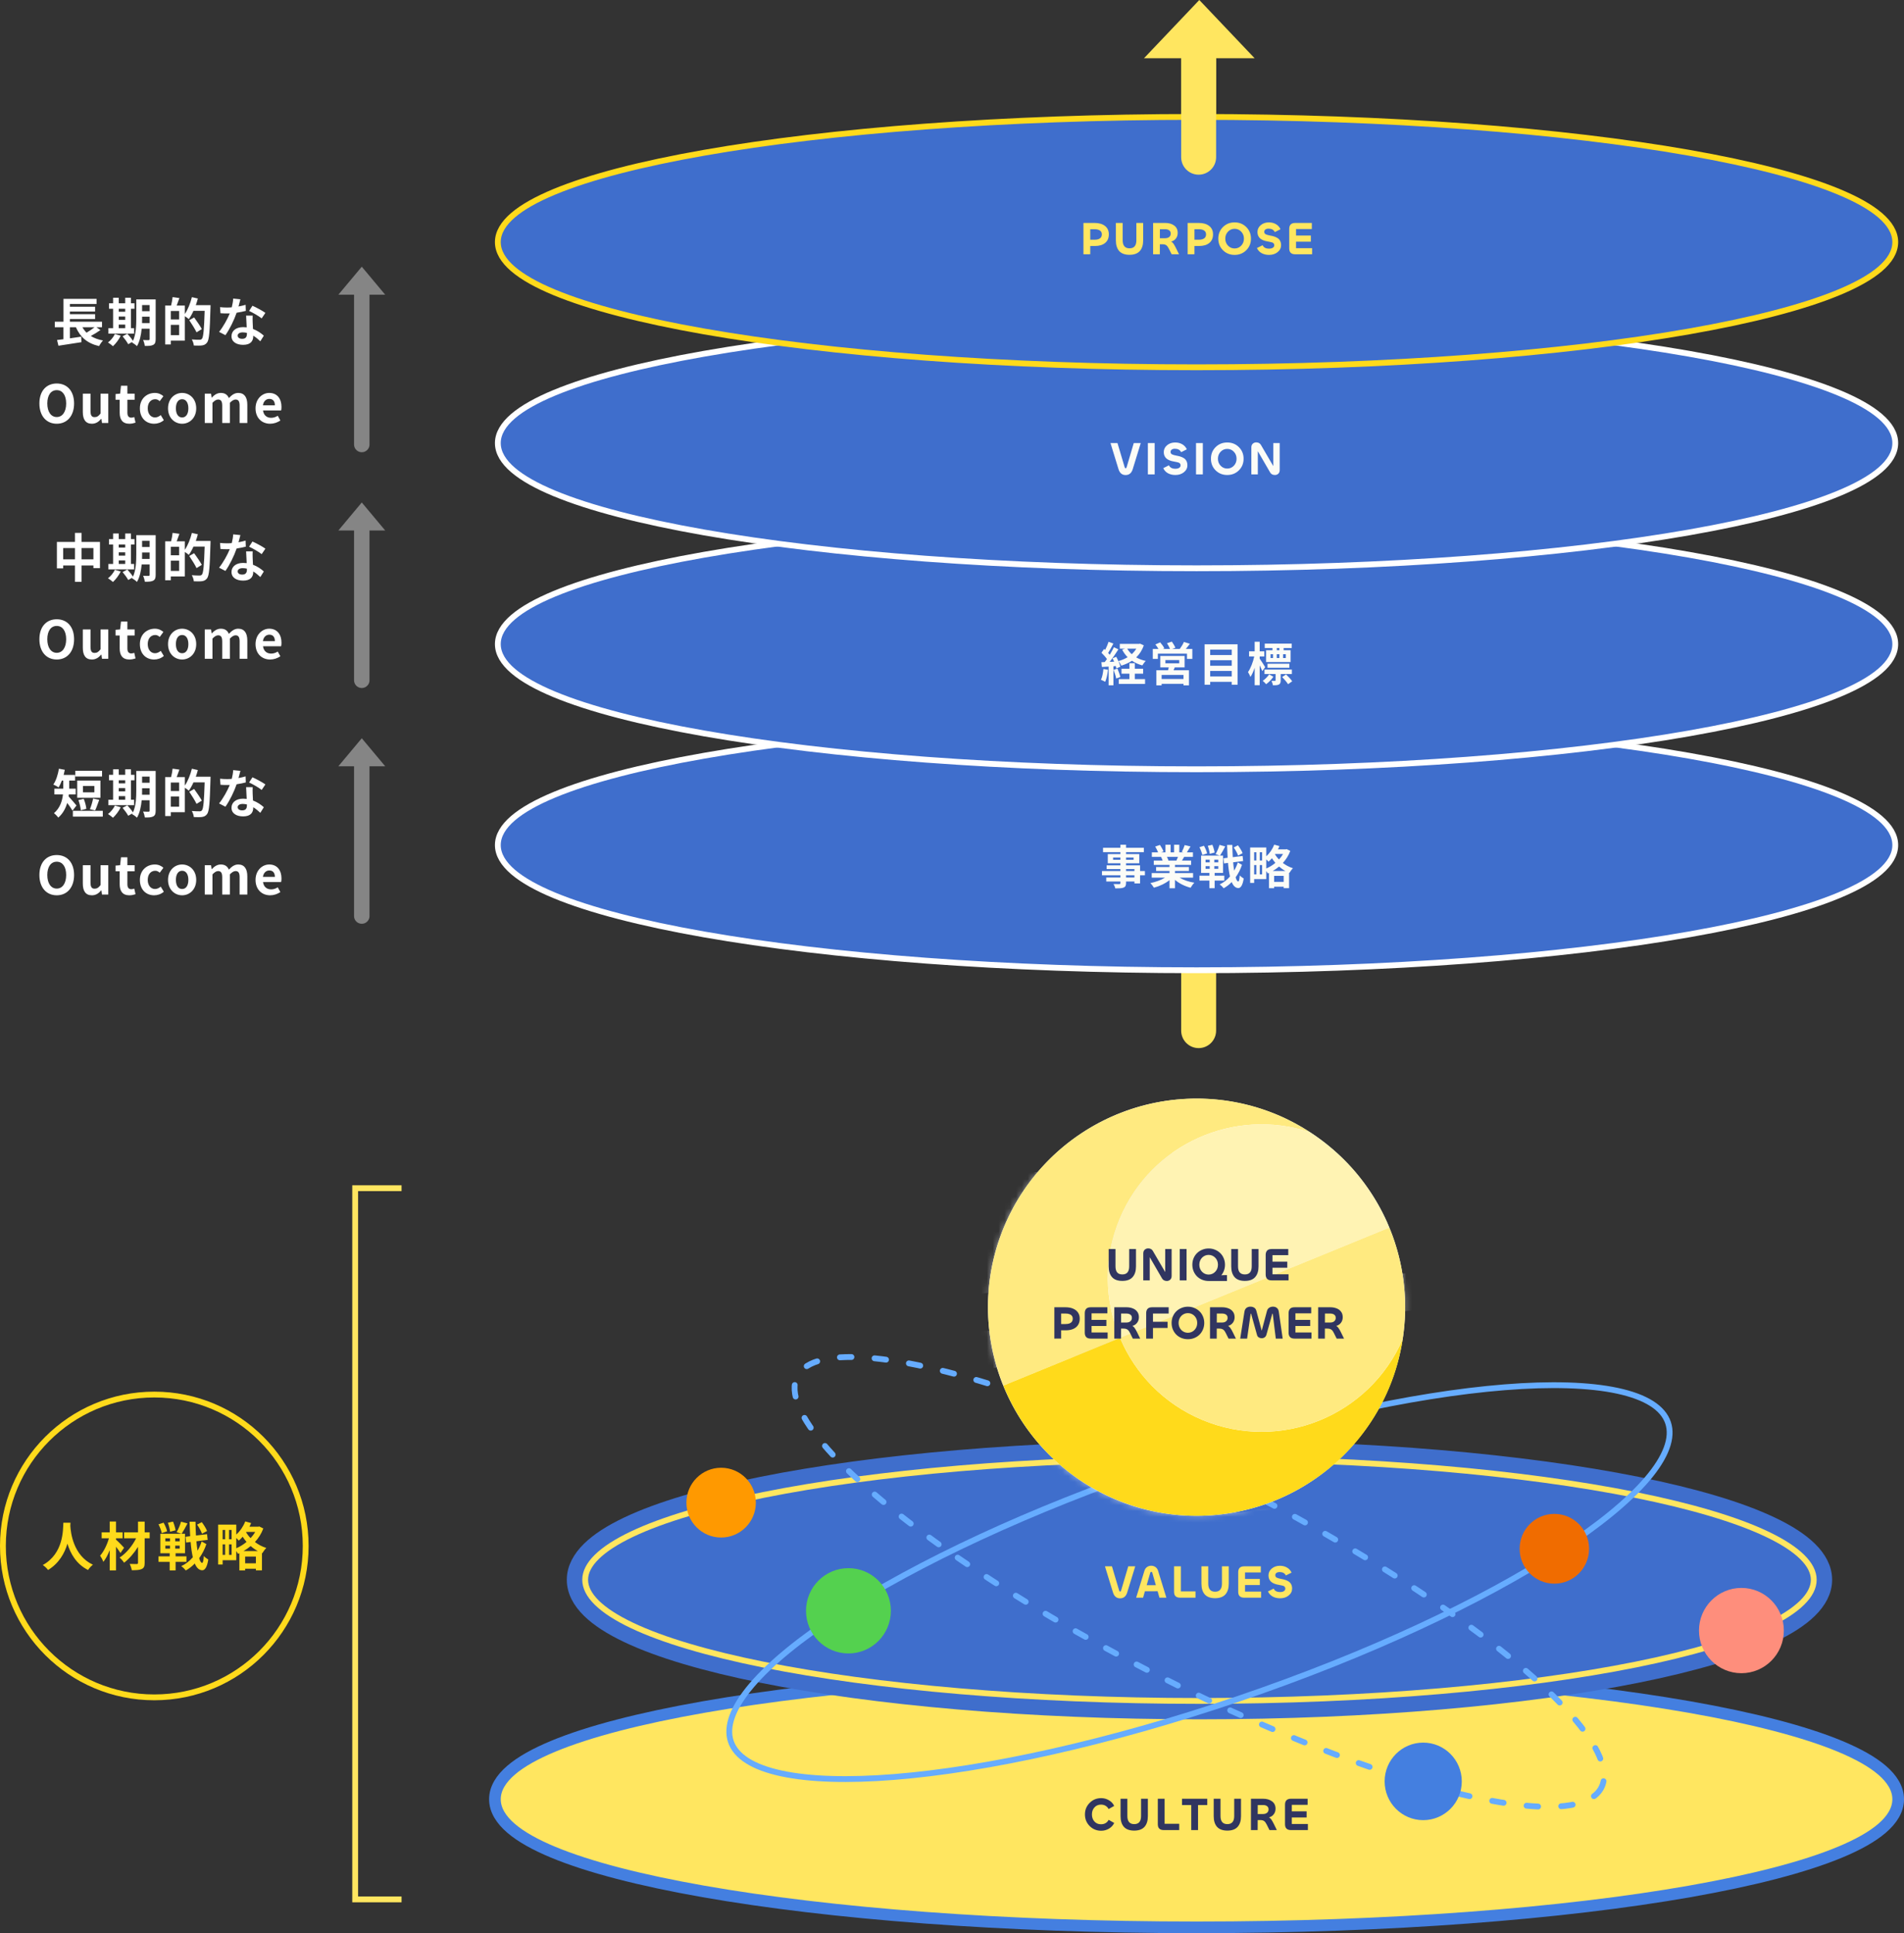 <svg width="327" height="332" viewBox="0 0 327 332" fill="none" xmlns="http://www.w3.org/2000/svg">
<rect x="0" y="0" width="327" height="332" fill="#333333" stroke="none"/>
<path d="M68.966 204.059H61V326.199H68.966" stroke="#FFE660"/>
<g opacity="0.4">
<path d="M62.133 157.322L62.133 129.442" stroke="white" stroke-width="2.655" stroke-linecap="round"/>
<path d="M62.133 126.787L66.158 131.599H58.109L62.133 126.787Z" fill="white"/>
</g>
<g opacity="0.4">
<path d="M62.133 116.829V88.95" stroke="white" stroke-width="2.655" stroke-linecap="round"/>
<path d="M62.133 86.295L66.158 91.107H58.109L62.133 86.295Z" fill="white"/>
</g>
<g opacity="0.4">
<path d="M62.133 76.337V48.458" stroke="white" stroke-width="2.655" stroke-linecap="round"/>
<path d="M62.133 45.803L66.158 50.615H58.109L62.133 45.803Z" fill="white"/>
</g>
<path d="M16.241 56.199H14.153C14.351 56.55 14.585 56.856 14.864 57.135C15.341 56.856 15.854 56.505 16.241 56.199ZM16.556 56.199L17.249 56.685C16.736 57.054 16.133 57.414 15.593 57.702C16.169 58.062 16.862 58.323 17.69 58.476C17.465 58.71 17.159 59.151 17.015 59.439C14.981 58.971 13.784 57.9 13.037 56.199H12.002V58.107C12.632 58.017 13.298 57.918 13.946 57.819L13.991 58.764C12.614 58.989 11.129 59.214 10.04 59.376L9.797 58.395C10.121 58.359 10.49 58.305 10.895 58.26V56.199H9.41V55.254H10.904V51.33H16.583V52.203H12.002V52.68H16.331V53.508H12.002V53.958H16.331V54.786H12.002V55.254H17.519V56.199H16.556ZM20.39 55.749V56.361H21.506V55.749H20.39ZM21.506 53.022H20.39V53.544H21.506V53.022ZM20.39 54.363V54.93H21.506V54.363H20.39ZM23.036 56.361V57.297H18.617V56.361H19.427V53.022H18.725V52.086H19.427V51.132H20.39V52.086H21.506V51.132H22.487V52.086H23.099V53.022H22.487V56.361H23.036ZM19.733 57.36L20.732 57.657C20.417 58.314 19.886 59.016 19.4 59.457C19.202 59.268 18.788 58.962 18.545 58.818C19.013 58.467 19.481 57.9 19.733 57.36ZM24.395 55.497H25.7V54.39H24.404V54.723C24.404 54.957 24.404 55.218 24.395 55.497ZM25.7 52.392H24.404V53.445H25.7V52.392ZM26.735 51.42V58.242C26.735 58.773 26.636 59.052 26.321 59.223C26.006 59.394 25.547 59.421 24.881 59.412C24.845 59.133 24.71 58.665 24.575 58.395C24.962 58.422 25.394 58.413 25.52 58.413C25.655 58.413 25.7 58.368 25.7 58.224V56.451H24.332C24.233 57.513 24.008 58.638 23.522 59.448C23.351 59.259 22.91 58.935 22.676 58.845C22.703 58.791 22.739 58.746 22.766 58.692L22.019 59.115C21.839 58.764 21.407 58.17 21.056 57.756L21.866 57.315C22.19 57.675 22.613 58.17 22.838 58.539C23.36 57.414 23.405 55.893 23.405 54.723V51.42H26.735ZM29.336 57.558H30.767V55.794H29.336V57.558ZM30.767 54.867V53.409H29.336V54.867H30.767ZM33.629 52.41H36.158C36.158 52.41 36.158 52.77 36.149 52.896C36.032 56.919 35.933 58.35 35.564 58.827C35.312 59.16 35.06 59.259 34.7 59.322C34.358 59.367 33.818 59.358 33.287 59.34C33.269 59.043 33.125 58.593 32.936 58.296C33.512 58.35 34.043 58.35 34.277 58.35C34.457 58.35 34.556 58.314 34.673 58.197C34.934 57.909 35.051 56.559 35.15 53.382H33.224C32.99 53.922 32.711 54.417 32.432 54.804C32.288 54.669 31.982 54.462 31.739 54.3V58.503H29.336V59.16H28.364V52.473H29.381C29.498 52.023 29.606 51.447 29.642 51.024L30.812 51.186C30.659 51.636 30.497 52.086 30.344 52.473H31.739V53.931C32.261 53.175 32.693 52.086 32.954 51.033L33.98 51.267C33.881 51.654 33.764 52.032 33.629 52.41ZM34.664 56.514L33.755 57.072C33.503 56.532 32.945 55.65 32.504 54.993L33.341 54.516C33.791 55.137 34.385 55.992 34.664 56.514ZM41.288 51.402C41.216 51.69 41.099 52.149 40.964 52.635C41.405 52.554 41.828 52.455 42.179 52.347L42.215 53.391C41.801 53.499 41.243 53.616 40.64 53.706C40.208 54.966 39.443 56.541 38.714 57.558L37.625 57C38.336 56.118 39.065 54.795 39.461 53.823C39.299 53.832 39.146 53.832 38.993 53.832C38.624 53.832 38.255 53.823 37.868 53.796L37.787 52.752C38.174 52.797 38.651 52.815 38.984 52.815C39.254 52.815 39.524 52.806 39.803 52.779C39.929 52.284 40.028 51.744 40.046 51.276L41.288 51.402ZM40.82 57.63C40.82 57.963 41.099 58.188 41.594 58.188C42.215 58.188 42.404 57.846 42.404 57.351C42.404 57.297 42.404 57.243 42.404 57.171C42.17 57.117 41.927 57.081 41.675 57.081C41.153 57.081 40.82 57.315 40.82 57.63ZM43.394 54.201C43.367 54.579 43.385 54.957 43.394 55.353C43.403 55.614 43.43 56.046 43.448 56.496C44.222 56.784 44.852 57.234 45.311 57.648L44.708 58.611C44.393 58.323 43.988 57.945 43.493 57.648C43.493 57.675 43.493 57.711 43.493 57.738C43.493 58.575 43.034 59.223 41.756 59.223C40.64 59.223 39.758 58.728 39.758 57.738C39.758 56.856 40.496 56.181 41.747 56.181C41.963 56.181 42.161 56.199 42.368 56.217C42.332 55.551 42.287 54.75 42.269 54.201H43.394ZM44.942 54.678C44.42 54.264 43.394 53.679 42.782 53.4L43.358 52.509C44.006 52.788 45.122 53.4 45.581 53.733L44.942 54.678ZM9.745 72.773C7.981 72.773 6.766 71.45 6.766 69.29C6.766 67.121 7.981 65.861 9.745 65.861C11.509 65.861 12.724 67.13 12.724 69.29C12.724 71.45 11.509 72.773 9.745 72.773ZM9.745 71.621C10.735 71.621 11.365 70.712 11.365 69.29C11.365 67.859 10.735 67.004 9.745 67.004C8.755 67.004 8.125 67.859 8.125 69.29C8.125 70.712 8.755 71.621 9.745 71.621ZM15.78 72.773C14.691 72.773 14.223 72.017 14.223 70.757V67.607H15.546V70.586C15.546 71.36 15.762 71.639 16.248 71.639C16.662 71.639 16.932 71.459 17.274 71.009V67.607H18.597V72.647H17.517L17.418 71.927H17.382C16.95 72.44 16.464 72.773 15.78 72.773ZM22.212 72.773C21.015 72.773 20.556 72.008 20.556 70.883V68.651H19.845V67.67L20.628 67.607L20.781 66.248H21.879V67.607H23.121V68.651H21.879V70.883C21.879 71.459 22.113 71.729 22.563 71.729C22.725 71.729 22.923 71.675 23.058 71.621L23.274 72.584C23.004 72.674 22.653 72.773 22.212 72.773ZM26.481 72.773C25.086 72.773 24.024 71.801 24.024 70.127C24.024 68.453 25.23 67.481 26.598 67.481C27.219 67.481 27.696 67.724 28.065 68.039L27.435 68.894C27.183 68.678 26.949 68.561 26.67 68.561C25.896 68.561 25.374 69.182 25.374 70.127C25.374 71.081 25.905 71.693 26.625 71.693C26.985 71.693 27.327 71.522 27.606 71.288L28.137 72.161C27.651 72.584 27.039 72.773 26.481 72.773ZM31.279 72.773C30.019 72.773 28.858 71.801 28.858 70.127C28.858 68.453 30.019 67.481 31.279 67.481C32.539 67.481 33.7 68.453 33.7 70.127C33.7 71.801 32.539 72.773 31.279 72.773ZM31.279 71.693C31.963 71.693 32.35 71.081 32.35 70.127C32.35 69.182 31.963 68.561 31.279 68.561C30.595 68.561 30.208 69.182 30.208 70.127C30.208 71.081 30.595 71.693 31.279 71.693ZM35.167 72.647V67.607H36.247L36.346 68.282H36.373C36.796 67.841 37.264 67.481 37.921 67.481C38.641 67.481 39.064 67.805 39.307 68.363C39.766 67.877 40.252 67.481 40.909 67.481C41.98 67.481 42.475 68.237 42.475 69.506V72.647H41.152V69.668C41.152 68.885 40.927 68.615 40.45 68.615C40.162 68.615 39.838 68.804 39.478 69.182V72.647H38.164V69.668C38.164 68.885 37.93 68.615 37.453 68.615C37.165 68.615 36.841 68.804 36.49 69.182V72.647H35.167ZM46.398 72.773C44.985 72.773 43.887 71.792 43.887 70.127C43.887 68.498 45.039 67.481 46.236 67.481C47.622 67.481 48.342 68.498 48.342 69.884C48.342 70.136 48.315 70.379 48.279 70.496H45.174C45.282 71.324 45.822 71.756 46.569 71.756C46.983 71.756 47.343 71.63 47.703 71.405L48.153 72.215C47.658 72.557 47.019 72.773 46.398 72.773ZM45.156 69.614H47.208C47.208 68.939 46.902 68.507 46.254 68.507C45.723 68.507 45.255 68.885 45.156 69.614Z" fill="white"/>
<path d="M14.009 96.061H16.043V94.126H14.009V96.061ZM10.85 96.061H12.875V94.126H10.85V96.061ZM14.009 93.073H17.168V97.564H16.043V97.114H14.009V99.922H12.875V97.114H10.85V97.609H9.77V93.073H12.875V91.516H14.009V93.073ZM20.39 96.241V96.853H21.506V96.241H20.39ZM21.506 93.514H20.39V94.036H21.506V93.514ZM20.39 94.855V95.422H21.506V94.855H20.39ZM23.036 96.853V97.789H18.617V96.853H19.427V93.514H18.725V92.578H19.427V91.624H20.39V92.578H21.506V91.624H22.487V92.578H23.099V93.514H22.487V96.853H23.036ZM19.733 97.852L20.732 98.149C20.417 98.806 19.886 99.508 19.4 99.949C19.202 99.76 18.788 99.454 18.545 99.31C19.013 98.959 19.481 98.392 19.733 97.852ZM24.395 95.989H25.7V94.882H24.404V95.215C24.404 95.449 24.404 95.71 24.395 95.989ZM25.7 92.884H24.404V93.937H25.7V92.884ZM26.735 91.912V98.734C26.735 99.265 26.636 99.544 26.321 99.715C26.006 99.886 25.547 99.913 24.881 99.904C24.845 99.625 24.71 99.157 24.575 98.887C24.962 98.914 25.394 98.905 25.52 98.905C25.655 98.905 25.7 98.86 25.7 98.716V96.943H24.332C24.233 98.005 24.008 99.13 23.522 99.94C23.351 99.751 22.91 99.427 22.676 99.337C22.703 99.283 22.739 99.238 22.766 99.184L22.019 99.607C21.839 99.256 21.407 98.662 21.056 98.248L21.866 97.807C22.19 98.167 22.613 98.662 22.838 99.031C23.36 97.906 23.405 96.385 23.405 95.215V91.912H26.735ZM29.336 98.05H30.767V96.286H29.336V98.05ZM30.767 95.359V93.901H29.336V95.359H30.767ZM33.629 92.902H36.158C36.158 92.902 36.158 93.262 36.149 93.388C36.032 97.411 35.933 98.842 35.564 99.319C35.312 99.652 35.06 99.751 34.7 99.814C34.358 99.859 33.818 99.85 33.287 99.832C33.269 99.535 33.125 99.085 32.936 98.788C33.512 98.842 34.043 98.842 34.277 98.842C34.457 98.842 34.556 98.806 34.673 98.689C34.934 98.401 35.051 97.051 35.15 93.874H33.224C32.99 94.414 32.711 94.909 32.432 95.296C32.288 95.161 31.982 94.954 31.739 94.792V98.995H29.336V99.652H28.364V92.965H29.381C29.498 92.515 29.606 91.939 29.642 91.516L30.812 91.678C30.659 92.128 30.497 92.578 30.344 92.965H31.739V94.423C32.261 93.667 32.693 92.578 32.954 91.525L33.98 91.759C33.881 92.146 33.764 92.524 33.629 92.902ZM34.664 97.006L33.755 97.564C33.503 97.024 32.945 96.142 32.504 95.485L33.341 95.008C33.791 95.629 34.385 96.484 34.664 97.006ZM41.288 91.894C41.216 92.182 41.099 92.641 40.964 93.127C41.405 93.046 41.828 92.947 42.179 92.839L42.215 93.883C41.801 93.991 41.243 94.108 40.64 94.198C40.208 95.458 39.443 97.033 38.714 98.05L37.625 97.492C38.336 96.61 39.065 95.287 39.461 94.315C39.299 94.324 39.146 94.324 38.993 94.324C38.624 94.324 38.255 94.315 37.868 94.288L37.787 93.244C38.174 93.289 38.651 93.307 38.984 93.307C39.254 93.307 39.524 93.298 39.803 93.271C39.929 92.776 40.028 92.236 40.046 91.768L41.288 91.894ZM40.82 98.122C40.82 98.455 41.099 98.68 41.594 98.68C42.215 98.68 42.404 98.338 42.404 97.843C42.404 97.789 42.404 97.735 42.404 97.663C42.17 97.609 41.927 97.573 41.675 97.573C41.153 97.573 40.82 97.807 40.82 98.122ZM43.394 94.693C43.367 95.071 43.385 95.449 43.394 95.845C43.403 96.106 43.43 96.538 43.448 96.988C44.222 97.276 44.852 97.726 45.311 98.14L44.708 99.103C44.393 98.815 43.988 98.437 43.493 98.14C43.493 98.167 43.493 98.203 43.493 98.23C43.493 99.067 43.034 99.715 41.756 99.715C40.64 99.715 39.758 99.22 39.758 98.23C39.758 97.348 40.496 96.673 41.747 96.673C41.963 96.673 42.161 96.691 42.368 96.709C42.332 96.043 42.287 95.242 42.269 94.693H43.394ZM44.942 95.17C44.42 94.756 43.394 94.171 42.782 93.892L43.358 93.001C44.006 93.28 45.122 93.892 45.581 94.225L44.942 95.17ZM9.745 113.265C7.981 113.265 6.766 111.942 6.766 109.782C6.766 107.613 7.981 106.353 9.745 106.353C11.509 106.353 12.724 107.622 12.724 109.782C12.724 111.942 11.509 113.265 9.745 113.265ZM9.745 112.113C10.735 112.113 11.365 111.204 11.365 109.782C11.365 108.351 10.735 107.496 9.745 107.496C8.755 107.496 8.125 108.351 8.125 109.782C8.125 111.204 8.755 112.113 9.745 112.113ZM15.78 113.265C14.691 113.265 14.223 112.509 14.223 111.249V108.099H15.546V111.078C15.546 111.852 15.762 112.131 16.248 112.131C16.662 112.131 16.932 111.951 17.274 111.501V108.099H18.597V113.139H17.517L17.418 112.419H17.382C16.95 112.932 16.464 113.265 15.78 113.265ZM22.212 113.265C21.015 113.265 20.556 112.5 20.556 111.375V109.143H19.845V108.162L20.628 108.099L20.781 106.74H21.879V108.099H23.121V109.143H21.879V111.375C21.879 111.951 22.113 112.221 22.563 112.221C22.725 112.221 22.923 112.167 23.058 112.113L23.274 113.076C23.004 113.166 22.653 113.265 22.212 113.265ZM26.481 113.265C25.086 113.265 24.024 112.293 24.024 110.619C24.024 108.945 25.23 107.973 26.598 107.973C27.219 107.973 27.696 108.216 28.065 108.531L27.435 109.386C27.183 109.17 26.949 109.053 26.67 109.053C25.896 109.053 25.374 109.674 25.374 110.619C25.374 111.573 25.905 112.185 26.625 112.185C26.985 112.185 27.327 112.014 27.606 111.78L28.137 112.653C27.651 113.076 27.039 113.265 26.481 113.265ZM31.279 113.265C30.019 113.265 28.858 112.293 28.858 110.619C28.858 108.945 30.019 107.973 31.279 107.973C32.539 107.973 33.7 108.945 33.7 110.619C33.7 112.293 32.539 113.265 31.279 113.265ZM31.279 112.185C31.963 112.185 32.35 111.573 32.35 110.619C32.35 109.674 31.963 109.053 31.279 109.053C30.595 109.053 30.208 109.674 30.208 110.619C30.208 111.573 30.595 112.185 31.279 112.185ZM35.167 113.139V108.099H36.247L36.346 108.774H36.373C36.796 108.333 37.264 107.973 37.921 107.973C38.641 107.973 39.064 108.297 39.307 108.855C39.766 108.369 40.252 107.973 40.909 107.973C41.98 107.973 42.475 108.729 42.475 109.998V113.139H41.152V110.16C41.152 109.377 40.927 109.107 40.45 109.107C40.162 109.107 39.838 109.296 39.478 109.674V113.139H38.164V110.16C38.164 109.377 37.93 109.107 37.453 109.107C37.165 109.107 36.841 109.296 36.49 109.674V113.139H35.167ZM46.398 113.265C44.985 113.265 43.887 112.284 43.887 110.619C43.887 108.99 45.039 107.973 46.236 107.973C47.622 107.973 48.342 108.99 48.342 110.376C48.342 110.628 48.315 110.871 48.279 110.988H45.174C45.282 111.816 45.822 112.248 46.569 112.248C46.983 112.248 47.343 112.122 47.703 111.897L48.153 112.707C47.658 113.049 47.019 113.265 46.398 113.265ZM45.156 110.106H47.208C47.208 109.431 46.902 108.999 46.254 108.999C45.723 108.999 45.255 109.377 45.156 110.106Z" fill="white"/>
<path d="M17.528 132.368V133.358H12.929V132.368H17.528ZM16.205 136.076V134.987H14.243V136.076H16.205ZM17.249 134.051V137.012H13.262V134.051H17.249ZM16.34 139.181L15.44 138.974C15.656 138.479 15.881 137.705 15.989 137.138L17.042 137.363C16.799 138.02 16.556 138.74 16.34 139.181ZM14.828 138.911L13.874 139.154C13.847 138.695 13.667 137.957 13.469 137.408L14.378 137.192C14.603 137.732 14.792 138.434 14.828 138.911ZM13.136 138.335L12.452 139.217C12.245 138.857 11.876 138.335 11.543 137.894C11.273 138.821 10.805 139.73 10.004 140.414C9.86 140.189 9.464 139.793 9.266 139.658C10.328 138.749 10.688 137.534 10.814 136.436H9.338V135.446H10.868V135.284V134.051H10.625C10.454 134.501 10.265 134.906 10.067 135.23C9.86 135.077 9.401 134.834 9.158 134.735C9.617 134.087 9.95 133.034 10.121 132.017L11.129 132.206C11.075 132.503 11.003 132.8 10.931 133.088H12.893V134.051H11.885V135.293V135.446H13.001V136.436H11.822C11.813 136.553 11.804 136.661 11.786 136.778C12.146 137.147 12.938 138.101 13.136 138.335ZM12.515 139.253H17.654V140.243H12.515V139.253ZM20.39 136.733V137.345H21.506V136.733H20.39ZM21.506 134.006H20.39V134.528H21.506V134.006ZM20.39 135.347V135.914H21.506V135.347H20.39ZM23.036 137.345V138.281H18.617V137.345H19.427V134.006H18.725V133.07H19.427V132.116H20.39V133.07H21.506V132.116H22.487V133.07H23.099V134.006H22.487V137.345H23.036ZM19.733 138.344L20.732 138.641C20.417 139.298 19.886 140 19.4 140.441C19.202 140.252 18.788 139.946 18.545 139.802C19.013 139.451 19.481 138.884 19.733 138.344ZM24.395 136.481H25.7V135.374H24.404V135.707C24.404 135.941 24.404 136.202 24.395 136.481ZM25.7 133.376H24.404V134.429H25.7V133.376ZM26.735 132.404V139.226C26.735 139.757 26.636 140.036 26.321 140.207C26.006 140.378 25.547 140.405 24.881 140.396C24.845 140.117 24.71 139.649 24.575 139.379C24.962 139.406 25.394 139.397 25.52 139.397C25.655 139.397 25.7 139.352 25.7 139.208V137.435H24.332C24.233 138.497 24.008 139.622 23.522 140.432C23.351 140.243 22.91 139.919 22.676 139.829C22.703 139.775 22.739 139.73 22.766 139.676L22.019 140.099C21.839 139.748 21.407 139.154 21.056 138.74L21.866 138.299C22.19 138.659 22.613 139.154 22.838 139.523C23.36 138.398 23.405 136.877 23.405 135.707V132.404H26.735ZM29.336 138.542H30.767V136.778H29.336V138.542ZM30.767 135.851V134.393H29.336V135.851H30.767ZM33.629 133.394H36.158C36.158 133.394 36.158 133.754 36.149 133.88C36.032 137.903 35.933 139.334 35.564 139.811C35.312 140.144 35.06 140.243 34.7 140.306C34.358 140.351 33.818 140.342 33.287 140.324C33.269 140.027 33.125 139.577 32.936 139.28C33.512 139.334 34.043 139.334 34.277 139.334C34.457 139.334 34.556 139.298 34.673 139.181C34.934 138.893 35.051 137.543 35.15 134.366H33.224C32.99 134.906 32.711 135.401 32.432 135.788C32.288 135.653 31.982 135.446 31.739 135.284V139.487H29.336V140.144H28.364V133.457H29.381C29.498 133.007 29.606 132.431 29.642 132.008L30.812 132.17C30.659 132.62 30.497 133.07 30.344 133.457H31.739V134.915C32.261 134.159 32.693 133.07 32.954 132.017L33.98 132.251C33.881 132.638 33.764 133.016 33.629 133.394ZM34.664 137.498L33.755 138.056C33.503 137.516 32.945 136.634 32.504 135.977L33.341 135.5C33.791 136.121 34.385 136.976 34.664 137.498ZM41.288 132.386C41.216 132.674 41.099 133.133 40.964 133.619C41.405 133.538 41.828 133.439 42.179 133.331L42.215 134.375C41.801 134.483 41.243 134.6 40.64 134.69C40.208 135.95 39.443 137.525 38.714 138.542L37.625 137.984C38.336 137.102 39.065 135.779 39.461 134.807C39.299 134.816 39.146 134.816 38.993 134.816C38.624 134.816 38.255 134.807 37.868 134.78L37.787 133.736C38.174 133.781 38.651 133.799 38.984 133.799C39.254 133.799 39.524 133.79 39.803 133.763C39.929 133.268 40.028 132.728 40.046 132.26L41.288 132.386ZM40.82 138.614C40.82 138.947 41.099 139.172 41.594 139.172C42.215 139.172 42.404 138.83 42.404 138.335C42.404 138.281 42.404 138.227 42.404 138.155C42.17 138.101 41.927 138.065 41.675 138.065C41.153 138.065 40.82 138.299 40.82 138.614ZM43.394 135.185C43.367 135.563 43.385 135.941 43.394 136.337C43.403 136.598 43.43 137.03 43.448 137.48C44.222 137.768 44.852 138.218 45.311 138.632L44.708 139.595C44.393 139.307 43.988 138.929 43.493 138.632C43.493 138.659 43.493 138.695 43.493 138.722C43.493 139.559 43.034 140.207 41.756 140.207C40.64 140.207 39.758 139.712 39.758 138.722C39.758 137.84 40.496 137.165 41.747 137.165C41.963 137.165 42.161 137.183 42.368 137.201C42.332 136.535 42.287 135.734 42.269 135.185H43.394ZM44.942 135.662C44.42 135.248 43.394 134.663 42.782 134.384L43.358 133.493C44.006 133.772 45.122 134.384 45.581 134.717L44.942 135.662ZM9.745 153.757C7.981 153.757 6.766 152.434 6.766 150.274C6.766 148.105 7.981 146.845 9.745 146.845C11.509 146.845 12.724 148.114 12.724 150.274C12.724 152.434 11.509 153.757 9.745 153.757ZM9.745 152.605C10.735 152.605 11.365 151.696 11.365 150.274C11.365 148.843 10.735 147.988 9.745 147.988C8.755 147.988 8.125 148.843 8.125 150.274C8.125 151.696 8.755 152.605 9.745 152.605ZM15.78 153.757C14.691 153.757 14.223 153.001 14.223 151.741V148.591H15.546V151.57C15.546 152.344 15.762 152.623 16.248 152.623C16.662 152.623 16.932 152.443 17.274 151.993V148.591H18.597V153.631H17.517L17.418 152.911H17.382C16.95 153.424 16.464 153.757 15.78 153.757ZM22.212 153.757C21.015 153.757 20.556 152.992 20.556 151.867V149.635H19.845V148.654L20.628 148.591L20.781 147.232H21.879V148.591H23.121V149.635H21.879V151.867C21.879 152.443 22.113 152.713 22.563 152.713C22.725 152.713 22.923 152.659 23.058 152.605L23.274 153.568C23.004 153.658 22.653 153.757 22.212 153.757ZM26.481 153.757C25.086 153.757 24.024 152.785 24.024 151.111C24.024 149.437 25.23 148.465 26.598 148.465C27.219 148.465 27.696 148.708 28.065 149.023L27.435 149.878C27.183 149.662 26.949 149.545 26.67 149.545C25.896 149.545 25.374 150.166 25.374 151.111C25.374 152.065 25.905 152.677 26.625 152.677C26.985 152.677 27.327 152.506 27.606 152.272L28.137 153.145C27.651 153.568 27.039 153.757 26.481 153.757ZM31.279 153.757C30.019 153.757 28.858 152.785 28.858 151.111C28.858 149.437 30.019 148.465 31.279 148.465C32.539 148.465 33.7 149.437 33.7 151.111C33.7 152.785 32.539 153.757 31.279 153.757ZM31.279 152.677C31.963 152.677 32.35 152.065 32.35 151.111C32.35 150.166 31.963 149.545 31.279 149.545C30.595 149.545 30.208 150.166 30.208 151.111C30.208 152.065 30.595 152.677 31.279 152.677ZM35.167 153.631V148.591H36.247L36.346 149.266H36.373C36.796 148.825 37.264 148.465 37.921 148.465C38.641 148.465 39.064 148.789 39.307 149.347C39.766 148.861 40.252 148.465 40.909 148.465C41.98 148.465 42.475 149.221 42.475 150.49V153.631H41.152V150.652C41.152 149.869 40.927 149.599 40.45 149.599C40.162 149.599 39.838 149.788 39.478 150.166V153.631H38.164V150.652C38.164 149.869 37.93 149.599 37.453 149.599C37.165 149.599 36.841 149.788 36.49 150.166V153.631H35.167ZM46.398 153.757C44.985 153.757 43.887 152.776 43.887 151.111C43.887 149.482 45.039 148.465 46.236 148.465C47.622 148.465 48.342 149.482 48.342 150.868C48.342 151.12 48.315 151.363 48.279 151.48H45.174C45.282 152.308 45.822 152.74 46.569 152.74C46.983 152.74 47.343 152.614 47.703 152.389L48.153 153.199C47.658 153.541 47.019 153.757 46.398 153.757ZM45.156 150.598H47.208C47.208 149.923 46.902 149.491 46.254 149.491C45.723 149.491 45.255 149.869 45.156 150.598Z" fill="white"/>
<circle cx="26.5" cy="265.5" r="26" stroke="#FFDA1B"/>
<path d="M10.88 261.513H12.104C12.095 261.657 12.085 261.837 12.076 262.026C12.149 263.268 12.598 267.147 15.956 268.722C15.623 268.974 15.299 269.343 15.127 269.631C13.094 268.623 12.085 266.769 11.582 265.113C11.095 266.733 10.15 268.47 8.252 269.631C8.063 269.352 7.712 269.028 7.352 268.776C10.943 266.787 10.816 262.701 10.88 261.513ZM21.311 265.806L20.689 266.715C20.509 266.427 20.221 266.022 19.924 265.635V269.703H18.845V266.22C18.529 267.003 18.16 267.732 17.747 268.236C17.639 267.903 17.387 267.453 17.198 267.165C17.837 266.445 18.404 265.257 18.709 264.177H17.459V263.16H18.845V261.306H19.924V263.16H21.058V264.177H19.924V264.42C20.285 264.717 21.113 265.581 21.311 265.806ZM25.703 263.16V264.177H24.848V268.389C24.848 269.01 24.712 269.289 24.343 269.46C23.983 269.64 23.407 269.667 22.634 269.667C22.588 269.361 22.427 268.884 22.273 268.587C22.768 268.605 23.326 268.605 23.48 268.605C23.642 268.596 23.704 268.551 23.704 268.389V265.653C23.038 266.724 22.174 267.723 21.311 268.38C21.131 268.101 20.816 267.723 20.537 267.498C21.652 266.796 22.733 265.482 23.381 264.177H21.311V263.16H23.704V261.324H24.848V263.16H25.703ZM35.557 262.935L34.694 263.403C34.55 262.989 34.199 262.314 33.847 261.837L34.657 261.414C35.017 261.891 35.413 262.512 35.557 262.935ZM30.157 262.809L29.212 263.061C29.177 262.656 29.015 262.008 28.834 261.513L29.716 261.315C29.915 261.783 30.095 262.413 30.157 262.809ZM28.7 262.98L27.773 263.295C27.709 262.899 27.466 262.26 27.224 261.783L28.096 261.504C28.358 261.963 28.619 262.575 28.7 262.98ZM28.402 265.446V265.959H29.203V265.446H28.402ZM28.402 264.186V264.708H29.203V264.186H28.402ZM30.86 264.708V264.186H30.095V264.708H30.86ZM30.86 265.959V265.446H30.095V265.959H30.86ZM32.02 268.227H30.157V269.703H29.14V268.227H27.224V267.282H29.14V266.751H27.538V263.403H31.157L30.337 263.133C30.616 262.647 30.941 261.9 31.093 261.333L32.2 261.63C31.877 262.269 31.489 262.962 31.192 263.403H31.777V266.751H30.157V267.282H32.02V268.227ZM34.63 264.726L35.441 265.185C35.161 266.04 34.739 266.868 34.208 267.606C34.352 268.101 34.523 268.389 34.712 268.407C34.864 268.407 34.955 267.993 35.008 267.219C35.179 267.444 35.602 267.732 35.773 267.831C35.539 269.343 35.09 269.694 34.712 269.676C34.172 269.658 33.758 269.244 33.452 268.515C32.983 269.001 32.462 269.406 31.904 269.712C31.724 269.469 31.399 269.154 31.13 268.965C31.886 268.623 32.551 268.092 33.118 267.444C32.947 266.715 32.822 265.833 32.74 264.816L31.966 264.915L31.858 263.925L32.66 263.826C32.614 263.052 32.587 262.224 32.56 261.342H33.578C33.587 262.17 33.614 262.962 33.658 263.709L35.557 263.475L35.666 264.456L33.73 264.699C33.785 265.284 33.847 265.833 33.928 266.31C34.217 265.806 34.459 265.275 34.63 264.726ZM41.822 266.382H44.288C43.837 266.139 43.423 265.842 43.054 265.518C42.667 265.842 42.254 266.13 41.822 266.382ZM42.1 268.479H43.946V267.318H42.1V268.479ZM40.58 264.132V265.896C41.2 265.626 41.812 265.257 42.343 264.807C42.092 264.519 41.867 264.213 41.678 263.916C41.462 264.168 41.236 264.393 41.011 264.582C40.922 264.465 40.751 264.294 40.58 264.132ZM39.328 267.03H39.779V265.23H39.328V267.03ZM38.239 265.23V267.03H38.663V265.23H38.239ZM38.663 262.755H38.239V264.348H38.663V262.755ZM39.779 264.348V262.755H39.328V264.348H39.779ZM43.828 263.088H42.316L42.263 263.16C42.469 263.493 42.721 263.835 43.036 264.159C43.343 263.826 43.612 263.466 43.828 263.088ZM44.522 262.152L45.224 262.494C44.891 263.385 44.395 264.168 43.783 264.825C44.342 265.248 44.998 265.617 45.736 265.842C45.52 266.049 45.206 266.481 45.053 266.742L44.989 266.715V269.694H43.946V269.415H42.1V269.703H41.111V266.751L40.886 266.85C40.813 266.715 40.697 266.544 40.58 266.382V267.948H38.239V268.686H37.465V261.837H40.58V263.538C41.236 262.953 41.794 262.134 42.118 261.288L43.127 261.567C43.045 261.783 42.947 261.99 42.839 262.197H44.342L44.522 262.152Z" fill="#FFDA1B"/>
<path fill-rule="evenodd" clip-rule="evenodd" d="M215.473 10.002L205.973 0L196.473 10.002H202.859V177C202.859 178.657 204.203 180 205.859 180C207.516 180 208.859 178.657 208.859 177V10.002H215.473Z" fill="#FFE660"/>
<path d="M205.5 166.631C238.519 166.631 268.424 164.28 290.086 160.473C300.913 158.57 309.704 156.3 315.801 153.767C318.847 152.502 321.249 151.159 322.898 149.743C324.543 148.33 325.5 146.788 325.5 145.131C325.5 143.474 324.543 141.933 322.898 140.52C321.249 139.104 318.847 137.761 315.801 136.495C309.704 133.962 300.913 131.692 290.086 129.79C268.424 125.983 238.519 123.631 205.5 123.631C172.481 123.631 142.576 125.983 120.914 129.79C110.087 131.692 101.296 133.962 95.199 136.495C92.153 137.761 89.751 139.104 88.102 140.52C86.457 141.933 85.5 143.474 85.5 145.131C85.5 146.788 86.457 148.33 88.102 149.743C89.751 151.159 92.153 152.502 95.199 153.767C101.296 156.3 110.087 158.57 120.914 160.473C142.576 164.28 172.481 166.631 205.5 166.631Z" fill="#3F6ECC" stroke="white"/>
<path d="M194.832 150.699V150.323H193.392V150.699H194.832ZM193.392 149.251V149.595H194.832V149.251H193.392ZM191.168 147.659H192.424V147.275H191.168V147.659ZM194.688 147.275H193.392V147.659H194.688V147.275ZM196.632 149.595V150.323H195.8V151.715H194.832V151.387H193.392V151.635C193.392 152.107 193.28 152.299 192.968 152.435C192.664 152.555 192.232 152.571 191.552 152.571C191.504 152.347 191.36 152.019 191.24 151.819C191.624 151.835 192.096 151.835 192.224 151.835C192.376 151.827 192.424 151.779 192.424 151.635V151.387H189.992V150.699H192.424V150.323H189.256V149.595H192.424V149.251H190.056V148.611H192.424V148.259H190.256V146.675H192.424V146.347H189.44V145.595H192.424V145.075H193.392V145.595H196.448V146.347H193.392V146.675H195.664V148.259H193.392V148.611H195.8V149.595H196.632ZM202.32 147.155H200.408C200.52 147.363 200.624 147.603 200.68 147.771L200.544 147.795H202.04C202.136 147.603 202.232 147.371 202.32 147.155ZM204.904 150.723H202.584C203.264 151.139 204.192 151.451 205.12 151.595C204.904 151.803 204.624 152.203 204.48 152.459C203.496 152.211 202.528 151.731 201.792 151.107V152.547H200.856V151.155C200.112 151.739 199.128 152.203 198.176 152.451C198.04 152.219 197.768 151.851 197.568 151.659C198.464 151.475 199.408 151.139 200.096 150.723H197.8V149.939H200.856V149.587H198.552V148.899H200.856V148.539H198.152V147.795H199.672C199.608 147.595 199.504 147.355 199.4 147.171L199.496 147.155H197.824V146.379H198.896C198.784 146.075 198.576 145.691 198.4 145.387L199.216 145.107C199.448 145.451 199.712 145.923 199.824 146.235L199.432 146.379H200.16V145.075H201.048V146.379H201.64V145.075H202.536V146.379H203.248L202.96 146.291C203.152 145.963 203.352 145.483 203.464 145.131L204.464 145.371C204.24 145.739 204.024 146.099 203.84 146.379H204.88V147.155H203.376C203.248 147.387 203.12 147.603 203 147.795H204.568V148.539H201.792V148.899H204.192V149.587H201.792V149.939H204.904V150.723ZM213.408 146.523L212.64 146.939C212.512 146.571 212.2 145.971 211.888 145.547L212.608 145.171C212.928 145.595 213.28 146.147 213.408 146.523ZM208.608 146.411L207.768 146.635C207.736 146.275 207.592 145.699 207.432 145.259L208.216 145.083C208.392 145.499 208.552 146.059 208.608 146.411ZM207.312 146.563L206.488 146.843C206.432 146.491 206.216 145.923 206 145.499L206.776 145.251C207.008 145.659 207.24 146.203 207.312 146.563ZM207.048 148.755V149.211H207.76V148.755H207.048ZM207.048 147.635V148.099H207.76V147.635H207.048ZM209.232 148.099V147.635H208.552V148.099H209.232ZM209.232 149.211V148.755H208.552V149.211H209.232ZM210.264 151.227H208.608V152.539H207.704V151.227H206V150.387H207.704V149.915H206.28V146.939H209.496L208.768 146.699C209.016 146.267 209.304 145.603 209.44 145.099L210.424 145.363C210.136 145.931 209.792 146.547 209.528 146.939H210.048V149.915H208.608V150.387H210.264V151.227ZM212.584 148.115L213.304 148.523C213.056 149.283 212.68 150.019 212.208 150.675C212.336 151.115 212.488 151.371 212.656 151.387C212.792 151.387 212.872 151.019 212.92 150.331C213.072 150.531 213.448 150.787 213.6 150.875C213.392 152.219 212.992 152.531 212.656 152.515C212.176 152.499 211.808 152.131 211.536 151.483C211.12 151.915 210.656 152.275 210.16 152.547C210 152.331 209.712 152.051 209.472 151.883C210.144 151.579 210.736 151.107 211.24 150.531C211.088 149.883 210.976 149.099 210.904 148.195L210.216 148.283L210.12 147.403L210.832 147.315C210.792 146.627 210.768 145.891 210.744 145.107H211.648C211.656 145.843 211.68 146.547 211.72 147.211L213.408 147.003L213.504 147.875L211.784 148.091C211.832 148.611 211.888 149.099 211.96 149.523C212.216 149.075 212.432 148.603 212.584 148.115ZM218.576 149.587H220.768C220.368 149.371 220 149.107 219.672 148.819C219.328 149.107 218.96 149.363 218.576 149.587ZM218.824 151.451H220.464V150.419H218.824V151.451ZM217.472 147.587V149.155C218.024 148.915 218.568 148.587 219.04 148.187C218.816 147.931 218.616 147.659 218.448 147.395C218.256 147.619 218.056 147.819 217.856 147.987C217.776 147.883 217.624 147.731 217.472 147.587ZM216.36 150.163H216.76V148.563H216.36V150.163ZM215.392 148.563V150.163H215.768V148.563H215.392ZM215.768 146.363H215.392V147.779H215.768V146.363ZM216.76 147.779V146.363H216.36V147.779H216.76ZM220.36 146.659H219.016L218.968 146.723C219.152 147.019 219.376 147.323 219.656 147.611C219.928 147.315 220.168 146.995 220.36 146.659ZM220.976 145.827L221.6 146.131C221.304 146.923 220.864 147.619 220.32 148.203C220.816 148.579 221.4 148.907 222.056 149.107C221.864 149.291 221.584 149.675 221.448 149.907L221.392 149.883V152.531H220.464V152.283H218.824V152.539H217.944V149.915L217.744 150.003C217.68 149.883 217.576 149.731 217.472 149.587V150.979H215.392V151.635H214.704V145.547H217.472V147.059C218.056 146.539 218.552 145.811 218.84 145.059L219.736 145.307C219.664 145.499 219.576 145.683 219.48 145.867H220.816L220.976 145.827Z" fill="#FCFCF7"/>
<path d="M205.5 132.114C238.519 132.114 268.424 129.762 290.086 125.955C300.913 124.053 309.704 121.783 315.801 119.249C318.847 117.984 321.249 116.641 322.898 115.225C324.543 113.812 325.5 112.271 325.5 110.614C325.5 108.957 324.543 107.415 322.898 106.002C321.249 104.586 318.847 103.243 315.801 101.978C309.704 99.445 300.913 97.174 290.086 95.272C268.424 91.465 238.519 89.114 205.5 89.114C172.481 89.114 142.576 91.465 120.914 95.272C110.087 97.174 101.296 99.445 95.199 101.978C92.153 103.243 89.751 104.586 88.102 106.002C86.457 107.415 85.5 108.957 85.5 110.614C85.5 112.271 86.457 113.812 88.102 115.225C89.751 116.641 92.153 117.984 95.199 119.249C101.296 121.783 110.087 124.053 120.914 125.955C142.576 129.762 172.481 132.114 205.5 132.114Z" fill="#3F6ECC" stroke="white"/>
<path d="M189.504 114.893L190.288 115.029C190.208 115.781 190.04 116.581 189.808 117.093C189.64 116.989 189.288 116.821 189.08 116.749C189.312 116.277 189.44 115.565 189.504 114.893ZM191.24 115.037L191.912 114.829C192.112 115.285 192.32 115.869 192.408 116.269L191.704 116.525C191.632 116.125 191.424 115.509 191.24 115.037ZM194.904 115.693V116.629H196.656V117.461H192.136V116.629H193.968V115.693H192.608V114.853H193.968V113.901H194.904V114.853H196.328V115.693H194.904ZM195.152 111.397H193.6C193.792 111.749 194.056 112.069 194.368 112.349C194.68 112.069 194.944 111.749 195.152 111.397ZM195.8 110.541L196.44 110.829C196.152 111.677 195.704 112.357 195.136 112.901C195.616 113.173 196.168 113.381 196.776 113.509C196.576 113.693 196.32 114.053 196.192 114.277C195.52 114.093 194.92 113.829 194.408 113.477C193.864 113.837 193.248 114.109 192.584 114.317C192.48 114.101 192.264 113.749 192.08 113.549C192.232 113.893 192.36 114.237 192.408 114.493L191.736 114.797C191.712 114.677 191.68 114.541 191.632 114.389L191.224 114.421V117.693H190.4V114.477L189.24 114.549L189.16 113.725L189.736 113.701C189.856 113.549 189.984 113.373 190.112 113.189C189.88 112.845 189.496 112.421 189.168 112.101L189.624 111.453C189.68 111.501 189.744 111.557 189.808 111.613C190.032 111.173 190.256 110.645 190.392 110.221L191.216 110.525C190.928 111.069 190.608 111.685 190.32 112.133C190.424 112.245 190.512 112.357 190.592 112.453C190.864 112.005 191.12 111.549 191.304 111.157L192.08 111.517C191.64 112.213 191.088 113.021 190.584 113.669L191.352 113.637C191.264 113.437 191.168 113.237 191.072 113.061L191.704 112.797C191.832 113.021 191.96 113.277 192.072 113.533C192.648 113.381 193.184 113.157 193.664 112.869C193.288 112.493 192.976 112.061 192.72 111.565L193.232 111.397H192.32V110.581H195.632L195.8 110.541ZM203.256 116.613V115.917H199.504V116.613H203.256ZM200.152 113.357V113.917H202.528V113.357H200.152ZM203.448 114.613H201.76C201.696 114.789 201.624 114.949 201.552 115.101H204.2V117.701H203.256V117.437H199.504V117.701H198.6V115.101H200.608C200.648 114.941 200.696 114.773 200.728 114.613H199.272V112.653H203.448V114.613ZM203.656 111.453H204.776V113.157H203.856V112.261H198.856V113.157H197.984V111.453H198.96C198.816 111.197 198.616 110.909 198.432 110.677L199.256 110.317C199.52 110.621 199.832 111.045 199.968 111.341L199.712 111.453H200.944C200.832 111.165 200.616 110.773 200.424 110.469L201.256 110.189C201.488 110.501 201.752 110.957 201.864 111.245L201.304 111.453H202.616C202.872 111.109 203.176 110.629 203.328 110.245L204.352 110.565C204.12 110.869 203.88 111.189 203.656 111.453ZM207.84 116.173H211.544V115.229H207.84V116.173ZM211.544 113.389H207.84V114.333H211.544V113.389ZM211.544 111.573H207.84V112.493H211.544V111.573ZM206.88 110.645H212.552V117.597H211.544V117.101H207.84V117.597H206.88V110.645ZM219.72 111.669V111.293H219.288V111.669H219.72ZM220.832 113.013V112.357H220.36V113.013H220.832ZM218.216 112.357V113.013H218.632V112.357H218.216ZM219.72 112.357H219.28V113.013H219.72V112.357ZM218.536 111.669V111.293H217.208V110.533H221.848V111.293H220.456V111.669H221.648V113.701H217.44V111.669H218.536ZM221.44 114.677H217.688V113.989H221.44V114.677ZM217.288 114.573L216.8 115.253C216.696 115.005 216.52 114.629 216.344 114.269V117.677H215.48V114.685C215.272 115.301 215.024 115.861 214.752 116.261C214.664 115.997 214.472 115.637 214.336 115.421C214.784 114.797 215.208 113.685 215.408 112.741H214.52V111.861H215.48V110.213H216.344V111.861H217.136V112.741H216.344V113.117C216.568 113.429 217.16 114.349 217.288 114.573ZM217.968 115.813L218.696 116.221C218.368 116.709 217.888 117.197 217.448 117.501C217.312 117.333 217.056 117.077 216.864 116.925C217.28 116.653 217.72 116.205 217.968 115.813ZM221.872 115.757H219.952V116.845C219.952 117.221 219.888 117.429 219.632 117.565C219.384 117.685 219.064 117.693 218.616 117.693C218.584 117.453 218.472 117.149 218.368 116.925C218.624 116.941 218.88 116.941 218.952 116.933C219.048 116.925 219.072 116.909 219.072 116.837V115.757H217.168V114.989H221.872V115.757ZM220.192 116.277L220.872 115.829C221.248 116.181 221.712 116.661 221.928 117.005L221.216 117.501C221.016 117.173 220.568 116.645 220.192 116.277Z" fill="#FCFCF7"/>
<path d="M205.5 97.596C238.519 97.596 268.424 95.244 290.086 91.438C300.913 89.535 309.704 87.265 315.801 84.732C318.847 83.466 321.249 82.124 322.898 80.708C324.543 79.295 325.5 77.753 325.5 76.096C325.5 74.439 324.543 72.897 322.898 71.484C321.249 70.069 318.847 68.726 315.801 67.46C309.704 64.927 300.913 62.657 290.086 60.754C268.424 56.948 238.519 54.596 205.5 54.596C172.481 54.596 142.576 56.948 120.914 60.754C110.087 62.657 101.296 64.927 95.199 67.46C92.153 68.726 89.751 70.069 88.102 71.484C86.457 72.897 85.5 74.439 85.5 76.096C85.5 77.753 86.457 79.295 88.102 80.708C89.751 82.124 92.153 83.466 95.199 84.732C101.296 87.265 110.087 89.535 120.914 91.438C142.576 95.244 172.481 97.596 205.5 97.596Z" fill="#3F6ECC" stroke="white"/>
<path d="M194.534 80.591C194.326 81.252 193.921 81.583 193.318 81.583C192.715 81.583 192.31 81.252 192.102 80.591L190.718 76.087H191.918L193.158 80.255C193.19 80.362 193.246 80.415 193.326 80.415C193.401 80.415 193.454 80.362 193.486 80.255L194.718 76.087H195.918L194.534 80.591ZM197.14 76.087H198.308V81.471H197.14V76.087ZM201.87 81.575C201.379 81.575 200.95 81.474 200.582 81.271C200.219 81.068 199.953 80.778 199.782 80.399L200.758 79.911C200.934 80.306 201.305 80.503 201.87 80.503C202.131 80.503 202.345 80.452 202.51 80.351C202.675 80.244 202.758 80.098 202.758 79.911C202.758 79.826 202.739 79.751 202.702 79.687C202.665 79.618 202.622 79.564 202.574 79.527C202.531 79.49 202.457 79.455 202.35 79.423C202.249 79.391 202.163 79.37 202.094 79.359C202.025 79.343 201.918 79.322 201.774 79.295C201.582 79.263 201.411 79.228 201.262 79.191C201.113 79.154 200.945 79.095 200.758 79.015C200.577 78.93 200.425 78.831 200.302 78.719C200.179 78.607 200.075 78.46 199.99 78.279C199.91 78.098 199.87 77.89 199.87 77.655C199.87 77.18 200.057 76.786 200.43 76.471C200.809 76.151 201.275 75.991 201.83 75.991C202.283 75.991 202.686 76.092 203.038 76.295C203.395 76.498 203.659 76.788 203.83 77.167L202.854 77.655C202.657 77.266 202.299 77.071 201.782 77.071C201.558 77.071 201.377 77.119 201.238 77.215C201.105 77.311 201.038 77.442 201.038 77.607C201.038 77.804 201.121 77.946 201.286 78.031C201.457 78.116 201.718 78.191 202.07 78.255C202.315 78.298 202.529 78.348 202.71 78.407C202.891 78.46 203.083 78.546 203.286 78.663C203.489 78.78 203.646 78.946 203.758 79.159C203.87 79.367 203.926 79.615 203.926 79.903C203.926 80.383 203.726 80.783 203.326 81.103C202.931 81.418 202.446 81.575 201.87 81.575ZM205.409 76.087H206.577V81.471H205.409V76.087ZM212.771 80.775C212.232 81.308 211.565 81.575 210.771 81.575C209.976 81.575 209.309 81.308 208.771 80.775C208.237 80.242 207.971 79.578 207.971 78.783C207.971 77.988 208.237 77.324 208.771 76.791C209.309 76.258 209.976 75.991 210.771 75.991C211.571 75.991 212.237 76.258 212.771 76.791C213.309 77.324 213.579 77.988 213.579 78.783C213.579 79.578 213.309 80.242 212.771 80.775ZM209.635 79.983C209.944 80.308 210.323 80.471 210.771 80.471C211.219 80.471 211.597 80.308 211.907 79.983C212.216 79.658 212.371 79.258 212.371 78.783C212.371 78.308 212.216 77.908 211.907 77.583C211.603 77.258 211.224 77.095 210.771 77.095C210.323 77.095 209.944 77.258 209.635 77.583C209.325 77.908 209.171 78.308 209.171 78.783C209.171 79.258 209.325 79.658 209.635 79.983ZM216.023 81.471H214.911V76.823C214.911 76.567 214.991 76.362 215.151 76.207C215.316 76.052 215.514 75.975 215.743 75.975C216.111 75.975 216.38 76.116 216.551 76.399L218.679 80.047V76.087H219.783V80.735C219.783 80.991 219.703 81.196 219.543 81.351C219.383 81.5 219.191 81.575 218.967 81.575C218.588 81.575 218.316 81.436 218.151 81.159L216.023 77.487V81.471Z" fill="#FCFCF7"/>
<path d="M205.5 63.078C238.519 63.078 268.424 60.727 290.086 56.92C300.913 55.017 309.704 52.747 315.801 50.214C318.847 48.948 321.249 47.606 322.898 46.19C324.543 44.777 325.5 43.235 325.5 41.578C325.5 39.921 324.543 38.38 322.898 36.967C321.249 35.551 318.847 34.208 315.801 32.942C309.704 30.409 300.913 28.139 290.086 26.236C268.424 22.43 238.519 20.078 205.5 20.078C172.481 20.078 142.576 22.43 120.914 26.236C110.087 28.139 101.296 30.409 95.199 32.942C92.153 34.208 89.751 35.551 88.102 36.967C86.457 38.38 85.5 39.921 85.5 41.578C85.5 43.235 86.457 44.777 88.102 46.19C89.751 47.606 92.153 48.948 95.199 50.214C101.296 52.747 110.087 55.017 120.914 56.92C142.576 60.727 172.481 63.078 205.5 63.078Z" fill="#3F6ECC" stroke="#FFDA1B"/>
<path d="M187.244 43.664L186.076 43.672V38.288H187.972C188.74 38.288 189.342 38.461 189.78 38.808C190.217 39.149 190.436 39.629 190.436 40.248C190.436 40.888 190.222 41.381 189.796 41.728C189.369 42.075 188.782 42.248 188.036 42.248H187.244V43.664ZM188.004 39.368H187.244V41.168H188.004C188.398 41.168 188.702 41.09 188.916 40.936C189.129 40.781 189.236 40.552 189.236 40.248C189.236 39.955 189.126 39.736 188.908 39.592C188.694 39.443 188.393 39.368 188.004 39.368ZM193.988 43.76C193.199 43.76 192.61 43.547 192.22 43.12C191.836 42.688 191.644 42.075 191.644 41.28V38.288H192.812V41.256C192.812 42.184 193.204 42.648 193.988 42.648C194.772 42.648 195.164 42.184 195.164 41.256V38.288H196.332V41.28C196.332 42.075 196.138 42.688 195.748 43.12C195.359 43.547 194.772 43.76 193.988 43.76ZM199.192 43.672H198.04V38.288H200.112C200.746 38.288 201.264 38.437 201.664 38.736C202.064 39.029 202.264 39.45 202.264 40C202.264 40.368 202.162 40.685 201.96 40.952C201.762 41.218 201.49 41.397 201.144 41.488C201.304 41.573 201.44 41.701 201.552 41.872C201.664 42.037 201.802 42.282 201.968 42.608L202.488 43.672H201.224L200.744 42.712C200.61 42.44 200.466 42.245 200.312 42.128C200.162 42.011 199.944 41.952 199.656 41.952H199.2L199.192 43.672ZM200.128 39.368H199.208L199.2 40.912H200.112C200.394 40.912 200.624 40.843 200.8 40.704C200.976 40.56 201.064 40.365 201.064 40.12C201.064 39.869 200.978 39.682 200.808 39.56C200.637 39.432 200.41 39.368 200.128 39.368ZM205.139 43.664L203.971 43.672V38.288H205.867C206.635 38.288 207.238 38.461 207.675 38.808C208.112 39.149 208.331 39.629 208.331 40.248C208.331 40.888 208.118 41.381 207.691 41.728C207.264 42.075 206.678 42.248 205.931 42.248H205.139V43.664ZM205.899 39.368H205.139V41.168H205.899C206.294 41.168 206.598 41.09 206.811 40.936C207.024 40.781 207.131 40.552 207.131 40.248C207.131 39.955 207.022 39.736 206.803 39.592C206.59 39.443 206.288 39.368 205.899 39.368ZM214.036 42.976C213.497 43.509 212.83 43.776 212.036 43.776C211.241 43.776 210.574 43.509 210.036 42.976C209.502 42.443 209.236 41.779 209.236 40.984C209.236 40.189 209.502 39.525 210.036 38.992C210.574 38.459 211.241 38.192 212.036 38.192C212.836 38.192 213.502 38.459 214.036 38.992C214.574 39.525 214.844 40.189 214.844 40.984C214.844 41.779 214.574 42.443 214.036 42.976ZM210.9 42.184C211.209 42.509 211.588 42.672 212.036 42.672C212.484 42.672 212.862 42.509 213.172 42.184C213.481 41.858 213.636 41.459 213.636 40.984C213.636 40.509 213.481 40.109 213.172 39.784C212.868 39.459 212.489 39.296 212.036 39.296C211.588 39.296 211.209 39.459 210.9 39.784C210.59 40.109 210.436 40.509 210.436 40.984C210.436 41.459 210.59 41.858 210.9 42.184ZM217.96 43.776C217.469 43.776 217.04 43.675 216.672 43.472C216.309 43.269 216.042 42.978 215.872 42.6L216.848 42.112C217.024 42.507 217.394 42.704 217.96 42.704C218.221 42.704 218.434 42.653 218.6 42.552C218.765 42.445 218.848 42.298 218.848 42.112C218.848 42.026 218.829 41.952 218.792 41.888C218.754 41.819 218.712 41.765 218.664 41.728C218.621 41.691 218.546 41.656 218.44 41.624C218.338 41.592 218.253 41.571 218.184 41.56C218.114 41.544 218.008 41.523 217.864 41.496C217.672 41.464 217.501 41.429 217.352 41.392C217.202 41.355 217.034 41.296 216.848 41.216C216.666 41.13 216.514 41.032 216.392 40.92C216.269 40.808 216.165 40.661 216.08 40.48C216 40.298 215.96 40.09 215.96 39.856C215.96 39.381 216.146 38.986 216.52 38.672C216.898 38.352 217.365 38.192 217.92 38.192C218.373 38.192 218.776 38.293 219.128 38.496C219.485 38.699 219.749 38.989 219.92 39.368L218.944 39.856C218.746 39.467 218.389 39.272 217.872 39.272C217.648 39.272 217.466 39.32 217.328 39.416C217.194 39.512 217.128 39.642 217.128 39.808C217.128 40.005 217.21 40.147 217.376 40.232C217.546 40.317 217.808 40.392 218.16 40.456C218.405 40.498 218.618 40.549 218.8 40.608C218.981 40.661 219.173 40.746 219.376 40.864C219.578 40.981 219.736 41.147 219.848 41.36C219.96 41.568 220.016 41.816 220.016 42.104C220.016 42.584 219.816 42.984 219.416 43.304C219.021 43.618 218.536 43.776 217.96 43.776ZM225.347 43.672H222.451C221.763 43.672 221.419 43.339 221.419 42.672V39.296C221.419 38.624 221.763 38.288 222.451 38.288H225.299V39.336H222.587V40.456H225.131V41.504H222.587V42.624H225.347V43.672Z" fill="#FFE660"/>
<path d="M202.859 10H208.859V27C208.859 28.657 207.516 30 205.859 30C204.203 30 202.859 28.657 202.859 27V10Z" fill="#FFE660"/>
<path d="M205.5 331C238.539 331 268.474 328.647 290.172 324.834C301.013 322.929 309.846 320.651 315.993 318.098C319.062 316.823 321.518 315.456 323.224 313.991C324.922 312.532 326 310.864 326 309C326 307.136 324.922 305.468 323.224 304.009C321.518 302.544 319.062 301.177 315.993 299.902C309.846 297.349 301.013 295.071 290.172 293.166C268.474 289.353 238.539 287 205.5 287C172.461 287 142.526 289.353 120.828 293.166C109.987 295.071 101.154 297.349 95.007 299.902C91.938 301.177 89.482 302.544 87.776 304.009C86.078 305.468 85 307.136 85 309C85 310.864 86.078 312.532 87.776 313.991C89.482 315.456 91.938 316.823 95.007 318.098C101.154 320.651 109.987 322.929 120.828 324.834C142.526 328.647 172.461 331 205.5 331Z" fill="#FFE660" stroke="#447FE0" stroke-width="2"/>
<path d="M189.124 314.409C188.34 314.409 187.679 314.14 187.14 313.601C186.601 313.057 186.332 312.393 186.332 311.609C186.332 310.825 186.601 310.164 187.14 309.625C187.679 309.081 188.34 308.809 189.124 308.809C189.599 308.809 190.039 308.929 190.444 309.169C190.855 309.404 191.159 309.729 191.356 310.145L190.404 310.681C190.116 310.174 189.673 309.921 189.076 309.921C188.628 309.921 188.257 310.081 187.964 310.401C187.676 310.716 187.532 311.118 187.532 311.609C187.532 312.1 187.676 312.505 187.964 312.825C188.252 313.14 188.623 313.297 189.076 313.297C189.689 313.297 190.132 313.044 190.404 312.537L191.356 313.073C191.159 313.489 190.855 313.817 190.444 314.057C190.039 314.292 189.599 314.409 189.124 314.409ZM194.794 314.385C194.005 314.385 193.415 314.172 193.026 313.745C192.642 313.313 192.45 312.7 192.45 311.905V308.913H193.618V311.881C193.618 312.809 194.01 313.273 194.794 313.273C195.578 313.273 195.97 312.809 195.97 311.881V308.913H197.138V311.905C197.138 312.7 196.943 313.313 196.554 313.745C196.165 314.172 195.578 314.385 194.794 314.385ZM200.014 308.913V313.217H202.526V314.297H199.878C199.19 314.297 198.846 313.964 198.846 313.297V308.913H200.014ZM207.341 308.913V309.993H205.757V314.297H204.589V309.993H203.005V308.913H207.341ZM210.791 314.385C210.002 314.385 209.412 314.172 209.023 313.745C208.639 313.313 208.447 312.7 208.447 311.905V308.913H209.615V311.881C209.615 312.809 210.007 313.273 210.791 313.273C211.575 313.273 211.967 312.809 211.967 311.881V308.913H213.135V311.905C213.135 312.7 212.94 313.313 212.551 313.745C212.162 314.172 211.575 314.385 210.791 314.385ZM215.994 314.297H214.842V308.913H216.914C217.549 308.913 218.066 309.062 218.466 309.361C218.866 309.654 219.066 310.076 219.066 310.625C219.066 310.993 218.965 311.31 218.762 311.577C218.565 311.844 218.293 312.022 217.946 312.113C218.106 312.198 218.242 312.326 218.354 312.497C218.466 312.662 218.605 312.908 218.77 313.233L219.29 314.297H218.026L217.546 313.337C217.413 313.065 217.269 312.87 217.114 312.753C216.965 312.636 216.746 312.577 216.458 312.577H216.002L215.994 314.297ZM216.93 309.993H216.01L216.002 311.537H216.914C217.197 311.537 217.426 311.468 217.602 311.329C217.778 311.185 217.866 310.99 217.866 310.745C217.866 310.494 217.781 310.308 217.61 310.185C217.44 310.057 217.213 309.993 216.93 309.993ZM224.622 314.297H221.726C221.038 314.297 220.694 313.964 220.694 313.297V309.921C220.694 309.249 221.038 308.913 221.726 308.913H224.574V309.961H221.862V311.081H224.406V312.129H221.862V313.249H224.622V314.297Z" fill="#303560"/>
<path d="M206 293.943C235.332 293.943 261.923 291.554 281.215 287.677C290.85 285.74 298.733 283.419 304.24 280.802C306.99 279.496 309.218 278.082 310.777 276.551C312.338 275.018 313.328 273.262 313.328 271.31C313.328 269.359 312.338 267.603 310.777 266.069C309.218 264.538 306.99 263.125 304.24 261.818C298.733 259.202 290.85 256.88 281.215 254.944C261.923 251.066 235.332 248.678 206 248.678C176.668 248.678 150.077 251.066 130.785 254.944C121.15 256.88 113.267 259.202 107.76 261.818C105.01 263.125 102.782 264.538 101.223 266.069C99.662 267.603 98.672 269.359 98.672 271.31C98.672 273.262 99.662 275.018 101.223 276.551C102.782 278.082 105.01 279.496 107.76 280.802C113.267 283.419 121.15 285.74 130.785 287.677C150.077 291.554 176.668 293.943 206 293.943Z" fill="#3F6ECC" stroke="#3F6ECC" stroke-width="2.655"/>
<path d="M311.5 271.31C311.5 272.6 310.852 273.916 309.496 275.247C308.139 276.58 306.112 277.889 303.455 279.152C298.145 281.675 290.429 283.961 280.855 285.885C261.714 289.732 235.248 292.116 206 292.116C176.752 292.116 150.286 289.732 131.145 285.885C121.571 283.961 113.855 281.675 108.545 279.152C105.888 277.889 103.861 276.58 102.504 275.247C101.148 273.916 100.5 272.6 100.5 271.31C100.5 270.02 101.148 268.705 102.504 267.373C103.861 266.041 105.888 264.731 108.545 263.469C113.855 260.946 121.571 258.66 131.145 256.735C150.286 252.888 176.752 250.505 206 250.505C235.248 250.505 261.714 252.888 280.855 256.735C290.429 258.66 298.145 260.946 303.455 263.469C306.112 264.731 308.139 266.041 309.496 267.373C310.852 268.705 311.5 270.02 311.5 271.31Z" stroke="#FFE660"/>
<ellipse cx="299.077" cy="280.03" rx="7.287" ry="7.324" fill="#FE8E7C"/>
<ellipse cx="123.849" cy="258.062" rx="5.963" ry="5.992" fill="#FF9900"/>
<path d="M193.586 273.503C193.378 274.164 192.973 274.495 192.37 274.495C191.767 274.495 191.362 274.164 191.154 273.503L189.77 268.999H190.97L192.21 273.167C192.242 273.274 192.298 273.327 192.378 273.327C192.453 273.327 192.506 273.274 192.538 273.167L193.77 268.999H194.97L193.586 273.503ZM195.125 274.383L196.549 269.759C196.64 269.476 196.789 269.263 196.997 269.119C197.211 268.97 197.451 268.895 197.717 268.895C197.984 268.895 198.224 268.97 198.437 269.119C198.651 269.263 198.803 269.476 198.893 269.759L200.317 274.383H199.125L198.813 273.279L196.629 273.287L196.317 274.383H195.125ZM197.549 270.103L196.933 272.239H198.509L197.901 270.103C197.869 269.996 197.811 269.943 197.725 269.943C197.64 269.943 197.581 269.996 197.549 270.103ZM202.807 268.999V273.303H205.319V274.383H202.671C201.983 274.383 201.639 274.05 201.639 273.383V268.999H202.807ZM208.685 274.471C207.895 274.471 207.306 274.258 206.917 273.831C206.533 273.399 206.341 272.786 206.341 271.991V268.999H207.509V271.967C207.509 272.895 207.901 273.359 208.685 273.359C209.469 273.359 209.861 272.895 209.861 271.967V268.999H211.029V271.991C211.029 272.786 210.834 273.399 210.445 273.831C210.055 274.258 209.469 274.471 208.685 274.471ZM216.584 274.383H213.688C213 274.383 212.656 274.05 212.656 273.383V270.007C212.656 269.335 213 268.999 213.688 268.999H216.536V270.047H213.824V271.167H216.368V272.215H213.824V273.335H216.584V274.383ZM219.856 274.487C219.366 274.487 218.936 274.386 218.568 274.183C218.206 273.98 217.939 273.69 217.768 273.311L218.744 272.823C218.92 273.218 219.291 273.415 219.856 273.415C220.118 273.415 220.331 273.364 220.496 273.263C220.662 273.156 220.744 273.01 220.744 272.823C220.744 272.738 220.726 272.663 220.688 272.599C220.651 272.53 220.608 272.476 220.56 272.439C220.518 272.402 220.443 272.367 220.336 272.335C220.235 272.303 220.15 272.282 220.08 272.271C220.011 272.255 219.904 272.234 219.76 272.207C219.568 272.175 219.398 272.14 219.248 272.103C219.099 272.066 218.931 272.007 218.744 271.927C218.563 271.842 218.411 271.743 218.288 271.631C218.166 271.519 218.062 271.372 217.976 271.191C217.896 271.01 217.856 270.802 217.856 270.567C217.856 270.092 218.043 269.698 218.416 269.383C218.795 269.063 219.262 268.903 219.816 268.903C220.27 268.903 220.672 269.004 221.024 269.207C221.382 269.41 221.646 269.7 221.816 270.079L220.84 270.567C220.643 270.178 220.286 269.983 219.768 269.983C219.544 269.983 219.363 270.031 219.224 270.127C219.091 270.223 219.024 270.354 219.024 270.519C219.024 270.716 219.107 270.858 219.272 270.943C219.443 271.028 219.704 271.103 220.056 271.167C220.302 271.21 220.515 271.26 220.696 271.319C220.878 271.372 221.07 271.458 221.272 271.575C221.475 271.692 221.632 271.858 221.744 272.071C221.856 272.279 221.912 272.527 221.912 272.815C221.912 273.295 221.712 273.695 221.312 274.015C220.918 274.33 220.432 274.487 219.856 274.487Z" fill="#FFE660"/>
<path d="M286.478 244.34C287.341 246.902 286.147 250.176 282.897 253.997C279.671 257.789 274.533 261.982 267.851 266.316C254.494 274.979 235.069 284.14 212.741 291.733C190.414 299.326 169.445 303.903 153.599 305.172C145.671 305.807 139.055 305.611 134.201 304.567C129.31 303.515 126.382 301.642 125.52 299.081C124.657 296.519 125.852 293.245 129.101 289.424C132.327 285.632 137.466 281.438 144.147 277.105C157.504 268.442 176.93 259.281 199.257 251.688C221.584 244.095 242.553 239.518 258.4 238.249C266.327 237.614 272.943 237.81 277.798 238.854C282.688 239.906 285.616 241.778 286.478 244.34Z" stroke="#66ACFF"/>
<ellipse cx="145.713" cy="276.637" rx="7.287" ry="7.324" fill="#54D14F"/>
<ellipse cx="266.951" cy="265.984" rx="5.963" ry="5.992" fill="#F06C00"/>
<ellipse cx="77.592" cy="17.555" rx="77.592" ry="17.555" transform="matrix(0.89 0.455 -0.452 0.892 144.855 220.71)" stroke="#66ACFF" stroke-linecap="round" stroke-linejoin="round" stroke-dasharray="1.99 3.98"/>
<ellipse cx="244.426" cy="305.932" rx="6.625" ry="6.658" fill="#447FE0"/>
<path d="M206.188 260.313C225.966 259.933 241.692 243.592 241.312 223.813C240.932 204.034 224.59 188.308 204.812 188.687C185.034 189.067 169.308 205.408 169.688 225.187C170.068 244.966 186.41 260.692 206.188 260.313Z" fill="white"/>
<mask id="mask0_213_6539" style="mask-type:luminance" maskUnits="userSpaceOnUse" x="169" y="188" width="73" height="73">
<path d="M206.136 260.314C225.915 259.962 241.663 243.642 241.311 223.863C240.958 204.083 224.639 188.334 204.86 188.686C185.081 189.038 169.333 205.358 169.685 225.137C170.037 244.917 186.357 260.666 206.136 260.314Z" fill="white"/>
</mask>
<g mask="url(#mask0_213_6539)">
<g style="mix-blend-mode:multiply" opacity="0.6">
<path d="M216.904 208.9L199.65 211.309C197.884 211.556 196.251 210.324 196.004 208.557C195.758 206.789 196.99 205.156 198.756 204.91L208.89 203.495C210.656 203.249 211.889 201.616 211.642 199.849C211.396 198.081 209.762 196.85 207.996 197.096L157.643 204.122C155.878 204.369 154.645 206.001 154.892 207.769C155.138 209.536 156.772 210.768 158.538 210.522L158.939 210.464C160.704 210.218 162.338 211.45 162.585 213.217C162.831 214.984 161.599 216.617 159.833 216.863L79.695 228.049L80.589 234.448L25.301 242.165L26.195 248.564L51.274 245.063L52.168 251.462L190.954 232.093C192.72 231.847 193.952 230.214 193.706 228.447C193.459 226.68 191.825 225.448 190.06 225.694L163.496 229.401C161.731 229.647 160.097 228.415 159.85 226.648C159.604 224.881 160.836 223.248 162.602 223.002L217.799 215.299C219.564 215.053 220.797 213.42 220.55 211.653C220.304 209.886 218.67 208.654 216.904 208.9Z" fill="#E6E6E6"/>
</g>
<g style="mix-blend-mode:multiply" opacity="0.6">
<path d="M391.028 191.247L380.191 192.759C378.488 192.997 376.82 191.92 376.473 190.233C376.092 188.385 377.353 186.632 379.19 186.374L384.484 185.635C386.187 185.397 387.497 183.905 387.371 182.189C387.23 180.31 385.539 178.967 383.702 179.222L338.19 185.575C336.487 185.813 335.178 187.305 335.304 189.021C335.444 190.9 337.135 192.243 338.972 191.988L349.918 190.462C351.621 190.224 353.289 191.301 353.636 192.988C354.017 194.836 352.759 196.589 350.919 196.846L260.127 209.519L261.021 215.918L208.931 223.188C207.166 223.434 205.933 225.067 206.18 226.834C206.426 228.601 208.06 229.833 209.826 229.587L247.47 224.333L248.364 230.732L363.389 214.677C365.092 214.44 366.402 212.947 366.273 211.231C366.132 209.352 364.441 208.009 362.604 208.264L343.925 210.871C342.16 211.117 340.526 209.885 340.279 208.118C340.033 206.351 341.265 204.718 343.031 204.471L391.81 197.663C393.513 197.425 394.823 195.933 394.696 194.217C394.556 192.338 392.865 190.994 391.028 191.249V191.247Z" fill="#E6E6E6"/>
</g>
<g style="mix-blend-mode:multiply" opacity="0.6">
<path d="M224.08 258.191L213.243 259.703C211.54 259.941 209.872 258.864 209.525 257.177C209.144 255.329 210.405 253.576 212.242 253.318L217.536 252.579C219.239 252.341 220.548 250.849 220.422 249.133C220.282 247.254 218.591 245.911 216.754 246.166L171.242 252.519C169.539 252.757 168.229 254.249 168.358 255.965C168.499 257.844 170.19 259.187 172.027 258.932L182.973 257.406C184.675 257.168 186.344 258.245 186.69 259.932C187.072 261.78 185.81 263.533 183.973 263.791L93.182 276.463L94.076 282.862L41.986 290.132C40.221 290.378 38.988 292.011 39.234 293.778C39.481 295.545 41.115 296.777 42.88 296.531L64.758 293.477L65.652 299.876L196.444 281.621C198.146 281.384 199.456 279.891 199.33 278.176C199.19 276.297 197.499 274.953 195.662 275.208L176.983 277.815C175.217 278.061 173.583 276.829 173.337 275.062C173.09 273.295 174.323 271.662 176.088 271.416L224.868 264.607C226.57 264.369 227.88 262.877 227.754 261.161C227.614 259.282 225.923 257.939 224.085 258.193L224.08 258.191Z" fill="#E6E6E6"/>
</g>
<g style="mix-blend-mode:multiply" opacity="0.6">
<path d="M226.916 213.958C228.674 213.925 230.073 212.473 230.04 210.714C230.007 208.955 228.555 207.556 226.797 207.589C225.039 207.621 223.64 209.074 223.673 210.833C223.706 212.591 225.158 213.991 226.916 213.958Z" fill="#E6E6E6"/>
</g>
</g>
<path d="M192.31 209.278C197.681 196.465 211.983 190.132 224.961 194.432C223.213 193.303 221.364 192.289 219.375 191.456C201.118 183.81 180.117 192.404 172.47 210.65C168.661 219.736 168.888 229.498 172.321 237.956L192.353 229.758C189.682 223.442 189.45 216.101 192.31 209.278Z" fill="#FFEA80"/>
<path d="M192.308 209.278C189.448 216.101 189.68 223.443 192.351 229.759L238.594 210.833C238.465 210.524 238.353 210.209 238.218 209.905C238.21 209.885 238.198 209.865 238.19 209.845C237.187 207.608 235.951 205.474 234.504 203.478C234.426 203.369 234.346 203.26 234.269 203.154C233.796 202.518 233.306 201.894 232.793 201.289C232.778 201.272 232.764 201.258 232.753 201.243C231.15 199.364 229.333 197.646 227.333 196.11C227.201 196.01 227.069 195.91 226.934 195.81C226.295 195.331 225.642 194.87 224.962 194.432C211.984 190.135 197.682 196.466 192.311 209.278H192.308Z" fill="#FFF3B3"/>
<path d="M191.676 257.529C209.933 265.174 230.933 256.578 238.58 238.335C239.727 235.596 240.469 232.795 240.905 229.991C235.158 243.23 219.824 249.434 206.468 243.843C199.836 241.067 194.946 235.897 192.352 229.764L172.32 237.962C175.783 246.493 182.51 253.697 191.676 257.535V257.529Z" fill="#FFDA1B"/>
<path d="M192.352 229.759C194.945 235.891 199.835 241.062 206.467 243.837C219.824 249.428 235.161 243.224 240.904 229.985C241.845 223.961 241.203 217.911 239.205 212.366C239.182 212.3 239.159 212.237 239.136 212.174C238.97 211.721 238.778 211.28 238.594 210.833L192.352 229.759Z" fill="#FFEA80"/>
<path d="M192.754 219.979C191.948 219.979 191.356 219.76 190.978 219.323C190.599 218.885 190.41 218.277 190.41 217.499V214.507H191.578V217.475C191.578 217.944 191.674 218.293 191.866 218.523C192.063 218.752 192.359 218.867 192.754 218.867C193.148 218.867 193.442 218.752 193.634 218.523C193.831 218.293 193.93 217.944 193.93 217.475V214.507H195.098V217.499C195.098 218.277 194.906 218.885 194.522 219.323C194.143 219.76 193.554 219.979 192.754 219.979ZM197.461 219.891H196.349V215.243C196.349 215.067 196.386 214.915 196.461 214.787C196.541 214.659 196.645 214.563 196.773 214.499C196.901 214.429 197.037 214.395 197.181 214.395C197.357 214.395 197.514 214.429 197.653 214.499C197.792 214.563 197.904 214.669 197.989 214.819L200.285 218.755C200.264 218.739 200.245 218.731 200.229 218.731C200.213 218.725 200.2 218.723 200.189 218.723C200.173 218.723 200.157 218.731 200.141 218.747C200.125 218.763 200.117 218.787 200.117 218.819V214.507H201.221V219.155C201.221 219.336 201.181 219.491 201.101 219.619C201.026 219.741 200.925 219.835 200.797 219.899C200.674 219.963 200.544 219.995 200.405 219.995C200.234 219.995 200.077 219.96 199.933 219.891C199.789 219.827 199.674 219.723 199.589 219.579L197.317 215.659C197.333 215.669 197.346 215.677 197.357 215.683C197.373 215.683 197.389 215.683 197.405 215.683C197.421 215.683 197.434 215.675 197.445 215.659C197.456 215.643 197.461 215.621 197.461 215.595V219.891ZM202.616 214.507H203.784V219.891H202.616V214.507ZM210.729 219.995H207.521V219.387C207.831 219.307 208.153 219.237 208.489 219.179C208.831 219.12 209.153 219.075 209.457 219.043C209.767 219.005 210.025 218.987 210.233 218.987H210.729V219.995ZM207.577 219.995C207.183 219.995 206.815 219.925 206.473 219.787C206.132 219.648 205.833 219.453 205.577 219.203C205.327 218.947 205.129 218.648 204.985 218.307C204.847 217.965 204.777 217.597 204.777 217.203C204.777 216.808 204.847 216.44 204.985 216.099C205.129 215.757 205.327 215.461 205.577 215.211C205.833 214.96 206.132 214.765 206.473 214.627C206.815 214.483 207.183 214.411 207.577 214.411C207.977 214.411 208.345 214.483 208.681 214.627C209.023 214.765 209.321 214.96 209.577 215.211C209.833 215.461 210.031 215.757 210.169 216.099C210.313 216.44 210.385 216.808 210.385 217.203C210.385 217.597 210.313 217.965 210.169 218.307C210.031 218.648 209.833 218.947 209.577 219.203C209.321 219.453 209.023 219.648 208.681 219.787C208.345 219.925 207.977 219.995 207.577 219.995ZM207.577 218.891C207.801 218.891 208.009 218.848 208.201 218.763C208.399 218.677 208.569 218.557 208.713 218.403C208.863 218.248 208.977 218.069 209.057 217.867C209.137 217.659 209.177 217.437 209.177 217.203C209.177 216.963 209.137 216.741 209.057 216.539C208.977 216.336 208.863 216.157 208.713 216.003C208.569 215.848 208.399 215.728 208.201 215.643C208.009 215.557 207.801 215.515 207.577 215.515C207.353 215.515 207.143 215.557 206.945 215.643C206.753 215.728 206.583 215.848 206.433 216.003C206.289 216.157 206.177 216.336 206.097 216.539C206.017 216.741 205.977 216.963 205.977 217.203C205.977 217.437 206.017 217.659 206.097 217.867C206.177 218.069 206.289 218.248 206.433 218.403C206.583 218.557 206.753 218.677 206.945 218.763C207.143 218.848 207.353 218.891 207.577 218.891ZM213.8 219.979C212.995 219.979 212.403 219.76 212.024 219.323C211.646 218.885 211.456 218.277 211.456 217.499V214.507H212.624V217.475C212.624 217.944 212.72 218.293 212.912 218.523C213.11 218.752 213.406 218.867 213.8 218.867C214.195 218.867 214.488 218.752 214.68 218.523C214.878 218.293 214.976 217.944 214.976 217.475V214.507H216.144V217.499C216.144 218.277 215.952 218.885 215.568 219.323C215.19 219.76 214.6 219.979 213.8 219.979ZM221.3 219.891H218.404C218.036 219.891 217.772 219.8 217.612 219.619C217.452 219.437 217.372 219.195 217.372 218.891V215.515C217.372 215.205 217.452 214.96 217.612 214.779C217.772 214.597 218.036 214.507 218.404 214.507H221.252V215.555H218.54V218.843H221.3V219.891ZM221.084 217.723H218.268L218.116 216.675H221.084V217.723ZM182.245 229.883L181.077 229.891V224.507H182.973C183.485 224.507 183.922 224.584 184.285 224.739C184.653 224.893 184.936 225.115 185.133 225.403C185.336 225.691 185.437 226.045 185.437 226.467C185.437 226.899 185.338 227.264 185.141 227.563C184.949 227.856 184.674 228.08 184.317 228.235C183.96 228.389 183.533 228.467 183.037 228.467H181.973L182.125 227.387H183.005C183.266 227.387 183.488 227.355 183.669 227.291C183.85 227.221 183.989 227.12 184.085 226.987C184.186 226.848 184.237 226.675 184.237 226.467C184.237 226.269 184.186 226.107 184.085 225.979C183.989 225.845 183.848 225.747 183.661 225.683C183.48 225.619 183.261 225.587 183.005 225.587H182.245V229.883ZM190.23 229.891H187.334C186.966 229.891 186.702 229.8 186.542 229.619C186.382 229.437 186.302 229.195 186.302 228.891V225.515C186.302 225.205 186.382 224.96 186.542 224.779C186.702 224.597 186.966 224.507 187.334 224.507H190.182V225.555H187.47V228.843H190.23V229.891ZM190.014 227.723H187.198L187.046 226.675H190.014V227.723ZM192.526 229.891H191.374V224.507H193.446C193.851 224.507 194.216 224.571 194.542 224.699C194.867 224.821 195.123 225.011 195.31 225.267C195.502 225.517 195.598 225.835 195.598 226.219C195.598 226.523 195.528 226.792 195.39 227.027C195.256 227.256 195.07 227.437 194.83 227.571C194.59 227.704 194.304 227.771 193.974 227.771L193.662 227.539C193.976 227.539 194.227 227.584 194.414 227.675C194.6 227.765 194.758 227.907 194.886 228.099C195.019 228.285 195.158 228.528 195.302 228.827L195.822 229.891H194.558L194.078 228.931C193.998 228.765 193.912 228.627 193.822 228.515C193.731 228.403 193.619 228.317 193.486 228.259C193.358 228.2 193.192 228.171 192.99 228.171H192.422V227.131H193.446C193.632 227.131 193.795 227.101 193.934 227.043C194.078 226.979 194.19 226.888 194.27 226.771C194.355 226.648 194.398 226.504 194.398 226.339C194.398 226.157 194.355 226.013 194.27 225.907C194.19 225.795 194.078 225.715 193.934 225.667C193.795 225.613 193.638 225.587 193.462 225.587H192.542L192.526 229.891ZM198.017 229.891H196.849V225.515C196.849 225.205 196.929 224.96 197.089 224.779C197.249 224.597 197.513 224.507 197.881 224.507H200.713V225.587H198.017V229.891ZM200.529 228.067H197.753L197.601 226.995H200.529V228.067ZM204.015 229.995C203.62 229.995 203.252 229.925 202.911 229.787C202.57 229.648 202.271 229.453 202.015 229.203C201.764 228.947 201.567 228.648 201.423 228.307C201.284 227.965 201.215 227.597 201.215 227.203C201.215 226.808 201.284 226.44 201.423 226.099C201.567 225.757 201.764 225.461 202.015 225.211C202.271 224.96 202.57 224.765 202.911 224.627C203.252 224.483 203.62 224.411 204.015 224.411C204.415 224.411 204.783 224.483 205.119 224.627C205.46 224.765 205.759 224.96 206.015 225.211C206.271 225.461 206.468 225.757 206.607 226.099C206.751 226.44 206.823 226.808 206.823 227.203C206.823 227.597 206.751 227.965 206.607 228.307C206.468 228.648 206.271 228.947 206.015 229.203C205.759 229.453 205.46 229.648 205.119 229.787C204.783 229.925 204.415 229.995 204.015 229.995ZM204.015 228.891C204.239 228.891 204.447 228.848 204.639 228.763C204.836 228.677 205.007 228.557 205.151 228.403C205.3 228.248 205.415 228.069 205.495 227.867C205.575 227.659 205.615 227.437 205.615 227.203C205.615 226.963 205.575 226.741 205.495 226.539C205.415 226.336 205.3 226.157 205.151 226.003C205.007 225.848 204.836 225.728 204.639 225.643C204.447 225.557 204.239 225.515 204.015 225.515C203.791 225.515 203.58 225.557 203.383 225.643C203.191 225.728 203.02 225.848 202.871 226.003C202.727 226.157 202.615 226.336 202.535 226.539C202.455 226.741 202.415 226.963 202.415 227.203C202.415 227.437 202.455 227.659 202.535 227.867C202.615 228.069 202.727 228.248 202.871 228.403C203.02 228.557 203.191 228.677 203.383 228.763C203.58 228.848 203.791 228.891 204.015 228.891ZM208.963 229.891H207.811V224.507H209.883C210.289 224.507 210.654 224.571 210.979 224.699C211.305 224.821 211.561 225.011 211.747 225.267C211.939 225.517 212.035 225.835 212.035 226.219C212.035 226.523 211.966 226.792 211.827 227.027C211.694 227.256 211.507 227.437 211.267 227.571C211.027 227.704 210.742 227.771 210.411 227.771L210.099 227.539C210.414 227.539 210.665 227.584 210.851 227.675C211.038 227.765 211.195 227.907 211.323 228.099C211.457 228.285 211.595 228.528 211.739 228.827L212.259 229.891H210.995L210.515 228.931C210.435 228.765 210.35 228.627 210.259 228.515C210.169 228.403 210.057 228.317 209.923 228.259C209.795 228.2 209.63 228.171 209.427 228.171H208.859V227.131H209.883C210.07 227.131 210.233 227.101 210.371 227.043C210.515 226.979 210.627 226.888 210.707 226.771C210.793 226.648 210.835 226.504 210.835 226.339C210.835 226.157 210.793 226.013 210.707 225.907C210.627 225.795 210.515 225.715 210.371 225.667C210.233 225.613 210.075 225.587 209.899 225.587H208.979L208.963 229.891ZM214.182 229.891H212.998L213.726 225.259C213.774 224.976 213.889 224.763 214.07 224.619C214.257 224.475 214.486 224.403 214.758 224.403C214.998 224.403 215.212 224.461 215.398 224.579C215.585 224.691 215.71 224.875 215.774 225.131L216.678 228.491C216.678 228.507 216.681 228.515 216.686 228.515C216.692 228.515 216.694 228.515 216.694 228.515C216.7 228.509 216.702 228.501 216.702 228.491L217.59 225.155C217.66 224.893 217.79 224.704 217.982 224.587C218.174 224.464 218.39 224.403 218.63 224.403C218.897 224.403 219.121 224.477 219.302 224.627C219.484 224.776 219.593 224.995 219.63 225.283L220.294 229.891H219.11L218.59 225.667C218.59 225.64 218.588 225.624 218.582 225.619C218.577 225.608 218.566 225.603 218.55 225.603C218.54 225.603 218.529 225.608 218.518 225.619C218.513 225.624 218.508 225.635 218.502 225.651L217.502 229.219C217.444 229.421 217.34 229.573 217.19 229.675C217.046 229.776 216.878 229.827 216.686 229.827C216.505 229.827 216.337 229.779 216.182 229.683C216.028 229.587 215.926 229.44 215.878 229.243L214.878 225.651C214.878 225.629 214.873 225.616 214.862 225.611C214.857 225.605 214.849 225.603 214.838 225.603C214.822 225.603 214.809 225.608 214.798 225.619C214.793 225.624 214.79 225.637 214.79 225.659L214.182 229.891ZM225.237 229.891H222.341C221.973 229.891 221.709 229.8 221.549 229.619C221.389 229.437 221.309 229.195 221.309 228.891V225.515C221.309 225.205 221.389 224.96 221.549 224.779C221.709 224.597 221.973 224.507 222.341 224.507H225.189V225.555H222.477V228.843H225.237V229.891ZM225.021 227.723H222.205L222.053 226.675H225.021V227.723ZM227.534 229.891H226.382V224.507H228.454C228.859 224.507 229.224 224.571 229.55 224.699C229.875 224.821 230.131 225.011 230.318 225.267C230.51 225.517 230.606 225.835 230.606 226.219C230.606 226.523 230.536 226.792 230.398 227.027C230.264 227.256 230.078 227.437 229.838 227.571C229.598 227.704 229.312 227.771 228.982 227.771L228.67 227.539C228.984 227.539 229.235 227.584 229.422 227.675C229.608 227.765 229.766 227.907 229.894 228.099C230.027 228.285 230.166 228.528 230.31 228.827L230.83 229.891H229.566L229.086 228.931C229.006 228.765 228.92 228.627 228.83 228.515C228.739 228.403 228.627 228.317 228.494 228.259C228.366 228.2 228.2 228.171 227.998 228.171H227.43V227.131H228.454C228.64 227.131 228.803 227.101 228.942 227.043C229.086 226.979 229.198 226.888 229.278 226.771C229.363 226.648 229.406 226.504 229.406 226.339C229.406 226.157 229.363 226.013 229.278 225.907C229.198 225.795 229.086 225.715 228.942 225.667C228.803 225.613 228.646 225.587 228.47 225.587H227.55L227.534 229.891Z" fill="#303560"/>
</svg>
